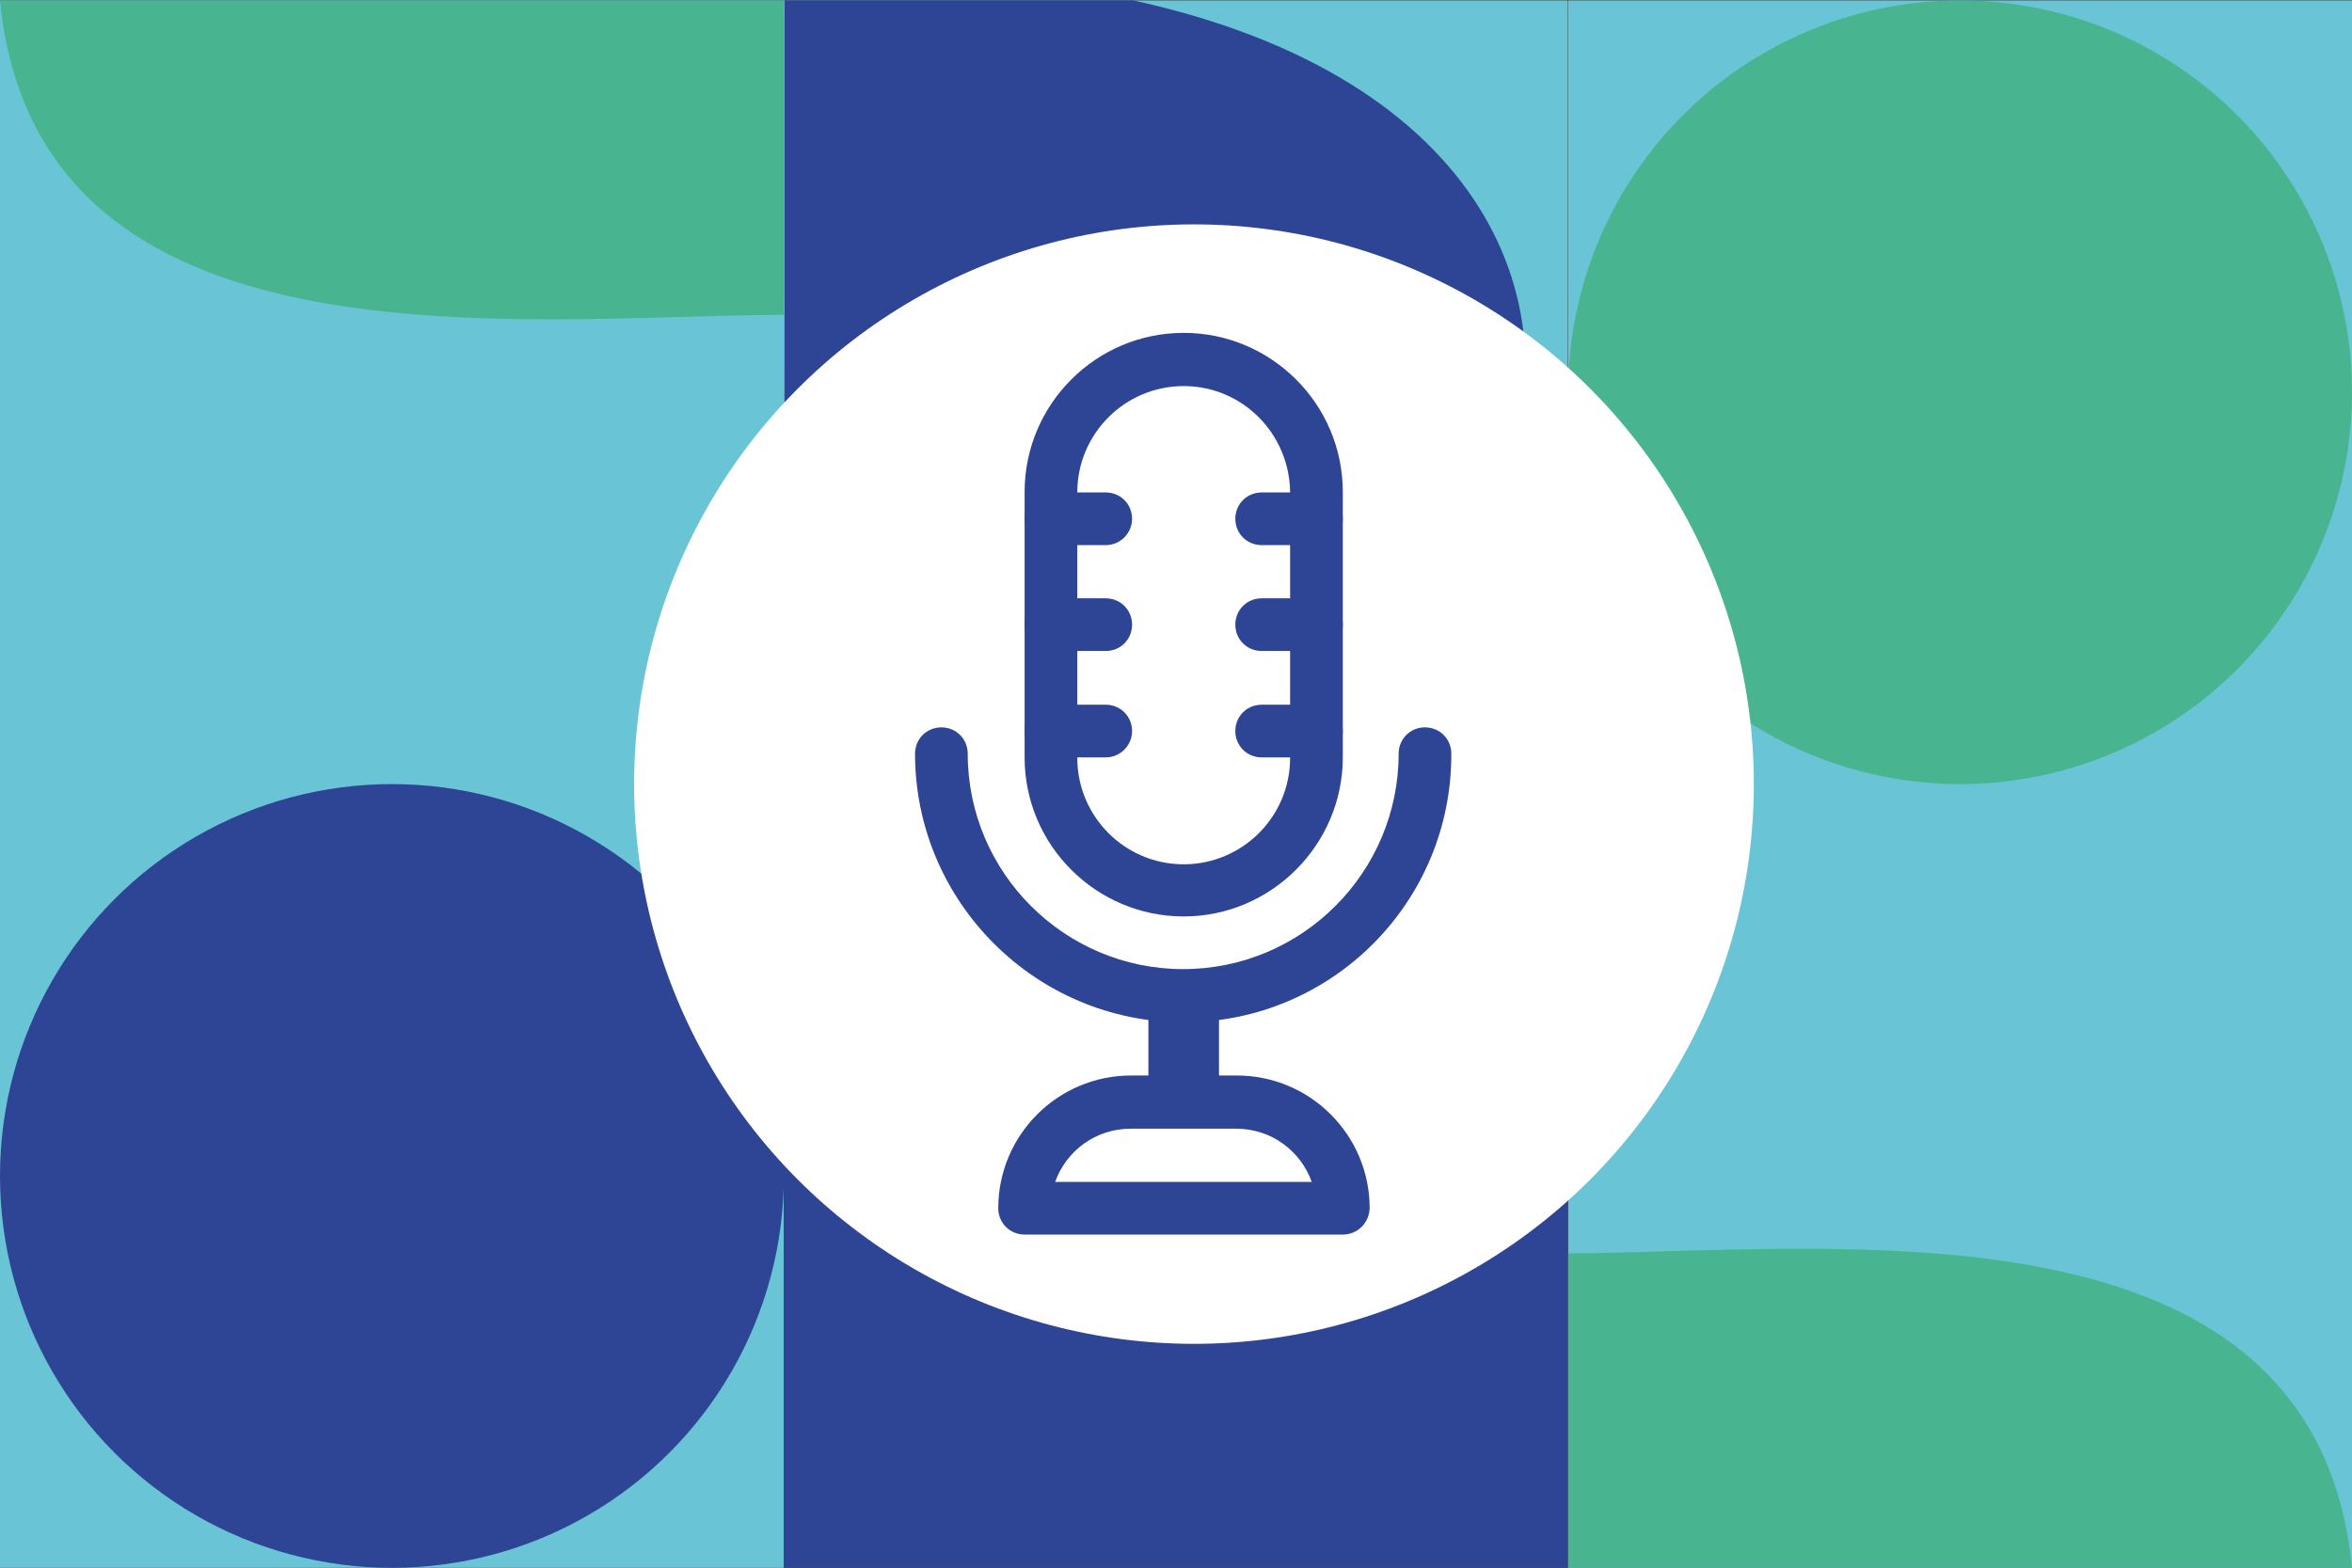<svg xmlns="http://www.w3.org/2000/svg" xml:space="preserve" id="Layer_1" x="0" y="0" version="1.1" viewBox="0 0 595.3 396.9"><rect x="0" y="0" width="595.3" height="396.9" fill="#333333" stroke="none"/><style>.st0{fill:#2e4495}.st1{fill:#48b590}.st2{fill:#69c5d5}.st3{fill:#e8414b}.st4{fill:#fff}</style><switch><g><path d="M396.9-445h198.4v198.4H396.9z" class="st0"/><path d="M0-445h198.4v198.4H0z" class="st1"/><path d="M-615.3 198.5h198.4v198.4h-198.4zm0-198.4h198.4v198.4h-198.4z" class="st2"/><path d="M615.3 198.5h198.4v198.4H615.3z" class="st3"/><path d="M615.3.1h198.4v198.4H615.3z" class="st2"/><path d="M615.3-445h198.4v198.4H615.3z" class="st3"/><path d="M813.7-445h198.4v198.4H813.7z" class="st4"/><path d="M1012.1-445h198.4v198.4h-198.4zM813.7 198.5h198.4v198.4H813.7z" class="st0"/><path d="M1012.1 198.5h198.4v198.4h-198.4zM813.7.1h198.4v198.4H813.7z" class="st2"/><path d="M1012.1.1h198.4v198.4h-198.4z" class="st3"/><path d="M0 198.5h198.4v198.4H0zM0 .1h198.4v198.4H0z" class="st2"/><circle cx="99.2" cy="-345.8" r="99.2" class="st2"/><circle cx="99.2" cy="297.7" r="99.2" class="st0"/><circle cx="496.1" cy="-345.8" r="99.2" class="st2"/><path d="M198.4-445h198.4v198.4H198.4z" class="st1"/><path d="M198.4 198.5h198.4v198.4H198.4z" class="st0"/><path d="M396.9 198.5h198.4v198.4H396.9zM198.4.1h198.4v198.4H198.4zm198.5 0h198.4v198.4H396.9z" class="st2"/><path fill="#9ca1ad" d="M667.8-675.3h79.3v79.3h-79.3z"/><path d="M576.2-675.3h79.3v79.3h-79.3z" class="st0"/><path d="M482.8-675.3h79.3v79.3h-79.3z" class="st1"/><path d="M771-675.3h79.3v79.3H771z" class="st2"/><path d="M389.6-675.3h79.3v79.3h-79.3z" class="st3"/><path d="M-1448.9-256.7c.6 112.1 26.5 312.6-131.7 328.1h328.1v-328.1h-196.4z" class="st2"/><path d="M615.3-265.1v18.6h198.4V-445H678.9c162.6 29.3 86.4 216.7-63.6 179.9zM1210.6 217v-18.6h-198.4v198.4H1147c-162.7-29.2-86.5-216.5 63.6-179.8zm-2751.8-105.7h-105.2v297.4c248.2 60.9 374.1-248.9 105.2-297.4z" class="st0"/><path d="M-1580.5 798.6v8.9h328.1V479.3h-182.3c294.1 64.2 161 385.4-145.8 319.3zM901.9 198.5h-88.2v193c185.5 40 266-154.2 88.2-193z" class="st2"/><path d="M-527.1.1h-88.2v193c185.6 40 266.1-154.2 88.2-193z" class="st1"/><path d="M286.8.1h-88.2v193c185.6 40 266.1-154.2 88.2-193z" class="st0"/><path d="M813.7-345.8c0-42.8 44.4-99.2 99.2-99.2h-99.2v198.4h99.2c-65.2 0-99.2-44.4-99.2-99.2z" class="st2"/><path d="M1210.6-345.8c0 42.8-44.4 99.2-99.2 99.2h99.2V-445h-99.2c65.1 0 99.2 44.4 99.2 99.2z" class="st3"/><path d="M-615.3-445h198.4v198.4h-198.4z" class="st2"/><path d="M-615.3-445h198.4v198.4h-198.4z" class="st2"/><path d="M-416.9-445h198.4v198.4h-198.4zm198.5 0H-20v198.4h-198.4zm-198.5 643.5h198.4v198.4h-198.4z" class="st0"/><path d="M-218.4 198.5H-20v198.4h-198.4zM-416.9.1h198.4v198.4h-198.4zm198.5 0H-20v198.4h-198.4z" class="st2"/><path d="M-535.7 198.5h-79.6v198.4c95.6-9.4 80-130.6 79.6-198.4z" class="st3"/><path d="M198.4 79.7V.1H0C9.4 95.7 130.6 80 198.4 79.7zm198.5 198.4v-79.6H198.4c9.4 95.6 130.7 79.9 198.5 79.6zm0 39.2v79.6h198.4c-9.4-95.6-130.6-80-198.4-79.6z" class="st1"/><path d="M-20 278.1v-79.6h-198.4c9.4 95.6 130.6 79.9 198.4 79.6z" class="st3"/><path d="M1210.6 79.7V.1h-198.4c9.3 95.6 130.6 79.9 198.4 79.6z" class="st2"/><path d="M615.3 79.7V.1h198.4C804.3 95.7 683.1 80 615.3 79.7zm-833.7-405.9v79.6H-20c-9.4-95.6-130.6-79.9-198.4-79.6z" class="st3"/><path d="M-218.4-387.3V-445h-163.1c-33.4 136.1 136.5 205.1 163.1 57.7z" class="st1"/><path d="M-306.6 198.5h88.2V5.4C-404-34.5-484.5 159.7-306.6 198.5z" class="st3"/><path d="M-20 99.3c0 61.5-44.4 99.2-99.2 99.2H-20V.1h-99.2C-73.9.1-20 44.5-20 99.3z" class="st0"/><path d="M396.9-345.8c0 61.5-44.4 99.2-99.2 99.2h99.2V-445h-99.2c45.2 0 99.2 44.4 99.2 99.2z" class="st4"/><circle cx="-317.6" cy="297.7" r="99.2" class="st1"/><circle cx="496.1" cy="99.3" r="99.2" class="st1"/><circle cx="912.9" cy="99.3" r="99.2" class="st0"/><circle cx="907.4" cy="198.5" r="141.7" class="st4"/><path d="M819.1 226.4c1.5.7 3 1.2 4.7 1.5l-2.5 3.6c-.5.7-.8 1.6-1 2.4l-3.8 25.4c-.5 3.1 1.7 6 4.8 6.5 1.2.2 2.5 0 3.6-.6l21.2-11.5c2.9 5.3 8.6 8.9 15.1 8.9 4.4 0 8.4-1.7 11.5-4.4 3 2.7 7.1 4.4 11.5 4.4 9.5 0 17.2-7.7 17.2-17.2v-2.2c10.7 5.2 22.5 7.9 34.4 7.9 12.2 0 24.4-2.8 35.1-8.1v13.8c0 2 1 3.8 2.7 4.9 1.7 1 3.8 1.1 5.6.3l22.9-11.5c1.9-1 3.2-3 3.2-5.1v-68.8c0-3.2-2.6-5.7-5.7-5.7H960l-40.4-19.8 15.4-21.9c1.8-2.6 1.2-6.2-1.4-8L914.7 108c-2.6-1.8-6.2-1.2-8 1.4-2.4 3.5-17.9 25.6-20.3 29-4.7-2.5-10.3-2.5-13.9-.9l-21.8 9.5c-3.2 1.4-5.8 3.6-7.7 6.5l-31.3 49.2c-2 3.2-2.9 8.7-1.2 13.6 1.5 4.5 4.5 8 8.6 10.1zm10.5 23.2 1.9-12.7 5.1-7.3c2.2 3.2 5.2 5.8 8.7 7.6l-4.4 6.3-11.3 6.1zm31.6 1.5c-3.2 0-5.7-2.6-5.7-5.7v-2.8l2.1-2.9h9.4v5.7c-.1 3.1-2.6 5.7-5.8 5.7zm22.9 0c-3.2 0-5.7-2.6-5.7-5.7v-5.7h11.5v5.7c0 3.1-2.6 5.7-5.8 5.7zm109.7-9.3-11.5 5.7v-65.2h11.5v59.5zm-37.7-60c.8.4 1.6.6 2.5.6h12.2v48c-3.9 1.5-15.9 9.3-35.1 9.3-20.5 0-33-9.1-37.6-10.9-.8-.4-1.7-.6-2.6-.6h-40.1c-5.9 0-10.7-4.4-11.4-10.1.2-.8.2-1.7 0-2.5.6-5.8 5.5-10.3 11.4-10.3h35.4c12 0 23.2-4.7 31.7-13.1 2.2-2.2 2.2-5.9 0-8.1-2.2-2.2-5.9-2.2-8.1 0-6.3 6.3-14.7 9.8-23.6 9.8h-1.2l23.2-33.2 43.3 21.1zm-56.4-42.3 9.4 6.6-33.4 47.7h-14l38-54.3zm13.1-18.8 9.4 6.6-6.6 9.4-9.4-6.6 6.6-9.4zm-91.2 87.9 31.1-48.9c.6-1 1.5-1.7 2.6-2.2l21.5-9.4c.9-.3 1.9-.3 2.9-.1l-33.3 47.6c-7 3.1-12.3 9.6-13.5 17.5-1 2.9-5.6 4.4-8.6 2.9-2.8-1.3-3.9-4.6-2.7-7.4z" class="st3"/><circle cx="302.2" cy="198.5" r="141.7" class="st4"/><path d="M299.6 258.801c-37.467 0-68-30.533-68-68 0-3.733 2.933-6.666 6.666-6.666s6.667 2.933 6.667 6.667c0 30.133 24.533 54.533 54.533 54.533 30.133 0 54.533-24.534 54.533-54.533 0-3.734 2.933-6.667 6.667-6.667s6.666 2.933 6.666 6.667c.134 37.6-30.266 68-67.733 68z" class="st0"/><path d="M299.6 232.001c-22.134 0-40.267-18-40.267-40.266v-67.2c0-22.133 18-40.267 40.266-40.267 22.134 0 40.267 18 40.267 40.267v67.2c0 22.133-18.133 40.266-40.267 40.266zm0-134.266c-14.8 0-26.934 12-26.934 26.933v67.2c0 14.8 12 26.933 26.933 26.933 14.8 0 26.934-12 26.934-26.933v-67.2c-.134-14.933-12.134-26.933-26.934-26.933zm-8.934 185.733h17.867v-35.867h-17.867z" class="st0"/><path d="M339.866 312.535h-80.533c-3.734 0-6.667-2.934-6.667-6.667 0-18.533 15.067-33.6 33.6-33.6h26.8c18.533 0 33.6 15.067 33.6 33.6-.134 3.733-3.067 6.667-6.8 6.667zm-72.8-13.334h64.933c-2.8-7.866-10.266-13.466-19.066-13.466h-26.8c-8.8 0-16.267 5.6-19.067 13.466zm12.8-161.2h-13.867c-3.733 0-6.666-2.933-6.666-6.666s2.933-6.667 6.666-6.667h13.867c3.733 0 6.667 2.934 6.667 6.667 0 3.6-2.934 6.667-6.667 6.667zm0 26.8h-13.867c-3.733 0-6.666-2.933-6.666-6.666s2.933-6.667 6.666-6.667h13.867c3.733 0 6.667 2.934 6.667 6.667s-2.934 6.667-6.667 6.667zm0 26.934h-13.867c-3.733 0-6.666-2.933-6.666-6.667s2.933-6.666 6.666-6.666h13.867c3.733 0 6.667 2.933 6.667 6.666 0 3.6-2.934 6.667-6.667 6.667zm53.333-53.733h-13.866c-3.734 0-6.667-2.934-6.667-6.667s2.933-6.667 6.667-6.667h13.866c3.733 0 6.667 2.934 6.667 6.667 0 3.6-3.067 6.667-6.667 6.667zm0 26.8h-13.866c-3.734 0-6.667-2.934-6.667-6.667s2.933-6.667 6.667-6.667h13.866c3.733 0 6.667 2.934 6.667 6.667s-3.067 6.667-6.667 6.667zm0 26.933h-13.866c-3.734 0-6.667-2.933-6.667-6.667s2.933-6.666 6.667-6.666h13.866c3.733 0 6.667 2.933 6.667 6.666 0 3.6-3.067 6.667-6.667 6.667z" class="st0"/></g></switch></svg>